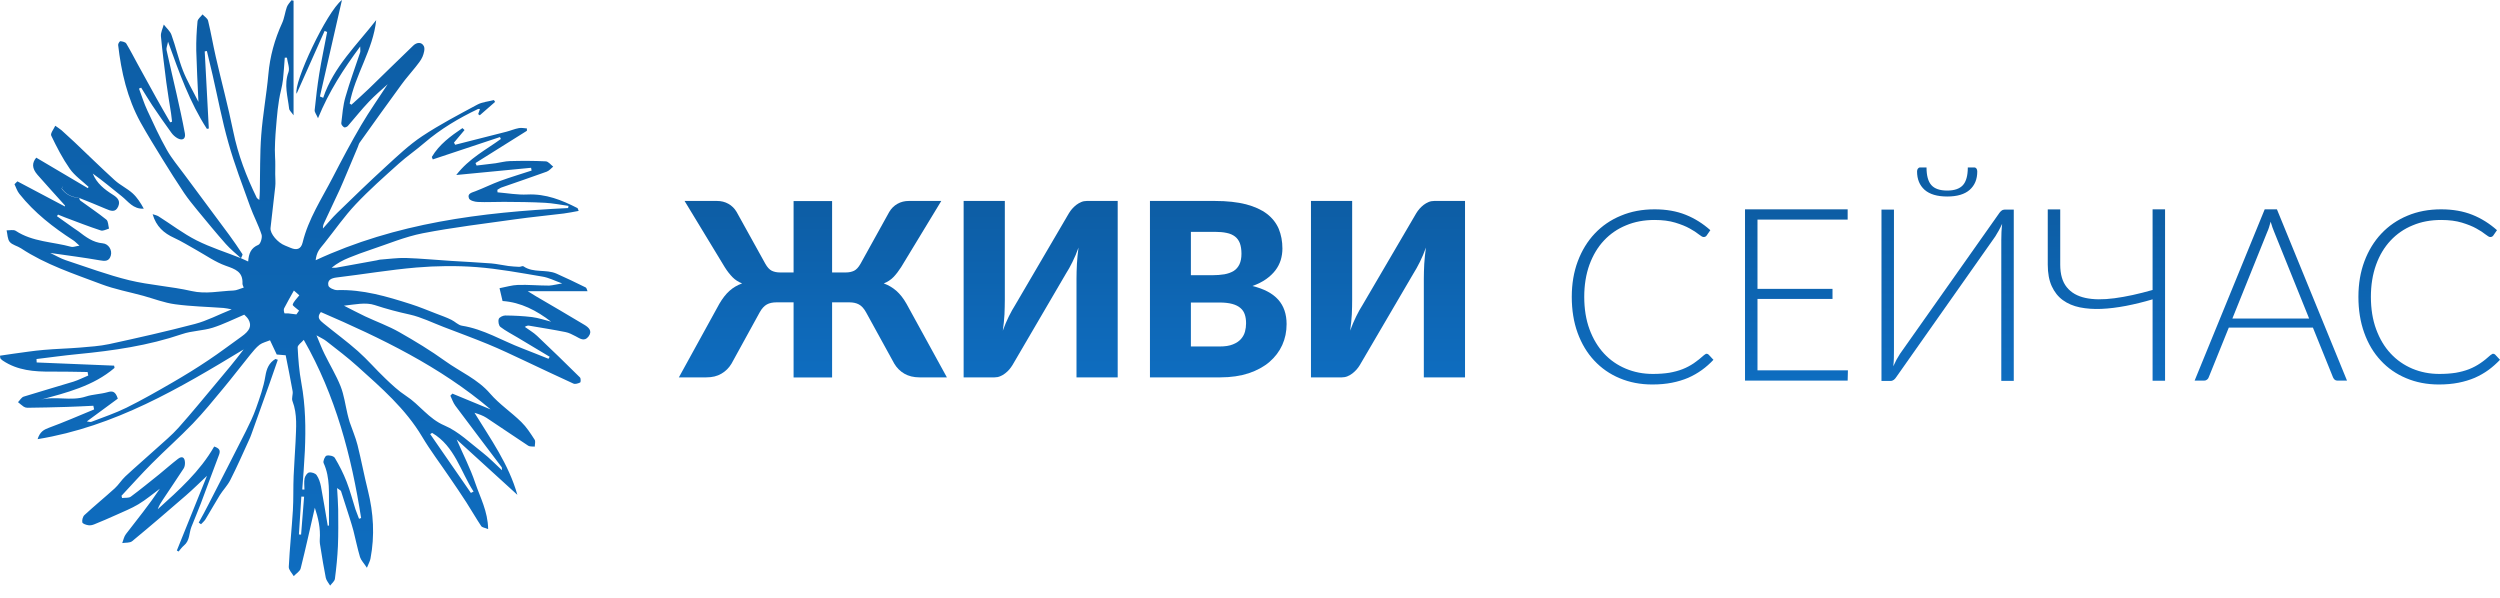 <svg width="205" height="49" viewBox="0 0 205 49" fill="none" xmlns="http://www.w3.org/2000/svg">
<path d="M77.645 30.944H75.4C74.92 30.944 74.501 30.841 74.158 30.642C73.814 30.443 73.54 30.168 73.334 29.825L71.013 25.602C70.841 25.294 70.649 25.081 70.43 24.964C70.217 24.847 69.949 24.792 69.64 24.792H68.232V30.951H65.074V24.792H63.673C63.364 24.792 63.097 24.847 62.884 24.964C62.671 25.081 62.472 25.294 62.3 25.602L59.98 29.825C59.774 30.168 59.499 30.443 59.156 30.642C58.812 30.848 58.401 30.944 57.913 30.944H55.668L58.984 24.916C59.245 24.47 59.52 24.113 59.822 23.845C60.124 23.577 60.467 23.378 60.852 23.241C60.543 23.117 60.275 22.945 60.062 22.726C59.849 22.506 59.636 22.238 59.43 21.909L56.135 16.478H58.799C59.135 16.478 59.444 16.553 59.726 16.711C60.007 16.869 60.234 17.089 60.405 17.384L62.76 21.634C62.918 21.916 63.097 22.108 63.289 22.204C63.481 22.293 63.701 22.341 63.955 22.341H65.074V16.485H68.232V22.341H69.365C69.619 22.341 69.839 22.293 70.031 22.204C70.224 22.108 70.395 21.922 70.56 21.634L72.915 17.384C73.087 17.089 73.313 16.869 73.595 16.711C73.876 16.553 74.185 16.478 74.522 16.478H77.185L73.89 21.909C73.684 22.231 73.471 22.506 73.258 22.726C73.045 22.945 72.778 23.117 72.469 23.241C72.853 23.378 73.196 23.584 73.499 23.845C73.801 24.113 74.082 24.463 74.336 24.916L77.645 30.944Z" fill="url(#paint0_linear)"/>
<path d="M91.651 16.478V30.944H88.273V22.842C88.273 22.465 88.286 22.067 88.307 21.648C88.328 21.229 88.376 20.783 88.438 20.302C88.286 20.728 88.122 21.119 87.943 21.476C87.765 21.833 87.593 22.156 87.415 22.424L83.02 29.942C82.945 30.058 82.862 30.182 82.76 30.299C82.656 30.415 82.547 30.525 82.416 30.621C82.293 30.718 82.155 30.793 82.011 30.855C81.867 30.917 81.716 30.944 81.551 30.944H79.018V16.478H82.396V24.573C82.396 24.95 82.382 25.348 82.368 25.767C82.347 26.186 82.299 26.639 82.231 27.113C82.382 26.694 82.547 26.31 82.725 25.946C82.904 25.589 83.082 25.266 83.254 24.998L87.655 17.48C87.73 17.357 87.813 17.24 87.916 17.123C88.019 17.006 88.135 16.897 88.259 16.8C88.383 16.704 88.52 16.629 88.664 16.567C88.808 16.505 88.959 16.478 89.117 16.478H91.651Z" fill="url(#paint1_linear)"/>
<path d="M99.617 16.478C100.619 16.478 101.464 16.574 102.171 16.752C102.871 16.938 103.448 17.199 103.887 17.535C104.327 17.872 104.65 18.284 104.856 18.764C105.055 19.245 105.158 19.787 105.158 20.384C105.158 20.707 105.11 21.023 105.02 21.325C104.924 21.627 104.78 21.909 104.581 22.169C104.382 22.43 104.128 22.671 103.819 22.89C103.51 23.11 103.132 23.296 102.7 23.453C103.654 23.687 104.354 24.058 104.814 24.573C105.274 25.087 105.501 25.76 105.501 26.577C105.501 27.195 105.384 27.765 105.144 28.294C104.904 28.823 104.553 29.282 104.093 29.681C103.633 30.072 103.064 30.381 102.391 30.608C101.718 30.827 100.942 30.944 100.077 30.944H94.296V16.478H99.617ZM97.653 18.991V22.568H99.397C99.768 22.568 100.104 22.54 100.4 22.492C100.695 22.437 100.949 22.348 101.162 22.218C101.368 22.087 101.526 21.902 101.635 21.675C101.745 21.442 101.8 21.153 101.8 20.803C101.8 20.46 101.752 20.172 101.67 19.945C101.581 19.718 101.45 19.533 101.272 19.396C101.093 19.258 100.866 19.155 100.592 19.101C100.317 19.039 99.988 19.011 99.617 19.011H97.653V18.991ZM100.015 28.411C100.461 28.411 100.818 28.356 101.1 28.239C101.381 28.129 101.601 27.978 101.759 27.799C101.917 27.621 102.027 27.422 102.089 27.195C102.15 26.969 102.178 26.742 102.178 26.509C102.178 26.241 102.144 26.001 102.075 25.795C102.006 25.582 101.889 25.403 101.718 25.259C101.553 25.115 101.326 24.998 101.045 24.923C100.77 24.847 100.413 24.806 99.995 24.806H97.653V28.411H100.015Z" fill="url(#paint2_linear)"/>
<path d="M120.132 16.478V30.944H116.754V22.842C116.754 22.465 116.768 22.067 116.788 21.648C116.816 21.229 116.857 20.783 116.926 20.302C116.775 20.728 116.61 21.119 116.431 21.476C116.253 21.833 116.074 22.156 115.903 22.424L111.502 29.942C111.433 30.058 111.344 30.182 111.241 30.299C111.138 30.415 111.021 30.525 110.898 30.621C110.774 30.718 110.637 30.793 110.493 30.855C110.348 30.917 110.19 30.944 110.032 30.944H107.499V16.478H110.877V24.573C110.877 24.95 110.87 25.348 110.85 25.767C110.829 26.186 110.781 26.639 110.712 27.113C110.863 26.694 111.028 26.31 111.207 25.946C111.385 25.589 111.557 25.266 111.735 24.998L116.136 17.48C116.212 17.357 116.294 17.24 116.397 17.123C116.5 17.006 116.617 16.897 116.74 16.8C116.864 16.704 117.001 16.629 117.145 16.567C117.29 16.505 117.441 16.478 117.606 16.478H120.132Z" fill="url(#paint3_linear)"/>
<path d="M139.932 29.008C140.001 29.008 140.055 29.029 140.104 29.077L140.502 29.503C140.213 29.812 139.898 30.093 139.554 30.34C139.211 30.587 138.84 30.8 138.435 30.979C138.03 31.151 137.584 31.288 137.096 31.384C136.609 31.48 136.073 31.528 135.49 31.528C134.515 31.528 133.622 31.356 132.812 31.013C132.002 30.677 131.308 30.189 130.725 29.564C130.141 28.94 129.688 28.184 129.365 27.299C129.043 26.413 128.885 25.424 128.885 24.34C128.885 23.275 129.05 22.3 129.379 21.422C129.709 20.543 130.176 19.781 130.766 19.156C131.363 18.524 132.077 18.03 132.915 17.687C133.746 17.336 134.666 17.165 135.675 17.165C136.636 17.165 137.488 17.316 138.222 17.611C138.964 17.906 139.637 18.332 140.248 18.874L139.939 19.321C139.884 19.396 139.801 19.437 139.692 19.437C139.609 19.437 139.486 19.362 139.3 19.218C139.122 19.073 138.875 18.909 138.559 18.737C138.243 18.559 137.845 18.401 137.371 18.256C136.897 18.112 136.327 18.037 135.668 18.037C134.824 18.037 134.041 18.181 133.341 18.476C132.634 18.765 132.029 19.183 131.521 19.726C131.013 20.268 130.622 20.927 130.333 21.71C130.052 22.493 129.908 23.372 129.908 24.34C129.908 25.335 130.052 26.221 130.34 27.003C130.629 27.786 131.027 28.445 131.528 28.988C132.029 29.53 132.627 29.942 133.313 30.23C134 30.519 134.741 30.663 135.531 30.663C136.032 30.663 136.485 30.629 136.877 30.567C137.275 30.498 137.632 30.402 137.968 30.272C138.305 30.141 138.607 29.976 138.895 29.784C139.177 29.592 139.458 29.365 139.74 29.111C139.774 29.084 139.808 29.063 139.836 29.049C139.863 29.015 139.898 29.008 139.932 29.008Z" fill="url(#paint4_linear)"/>
<path d="M151.529 30.368L151.508 31.212H143.091V17.165H151.508V18.009H144.114V23.687H150.266V24.511H144.114V30.368H151.529Z" fill="url(#paint5_linear)"/>
<path d="M165.129 17.185V31.232H164.106V19.698C164.106 19.485 164.113 19.272 164.12 19.046C164.134 18.826 164.147 18.592 164.175 18.352C164.079 18.558 163.99 18.744 163.893 18.915C163.797 19.08 163.708 19.238 163.612 19.389L155.496 30.917C155.442 31.006 155.38 31.075 155.297 31.143C155.215 31.205 155.119 31.239 155.023 31.239H154.281V17.185H155.304V28.72C155.304 28.932 155.297 29.145 155.297 29.365C155.291 29.585 155.277 29.811 155.249 30.038C155.339 29.839 155.428 29.653 155.517 29.488C155.606 29.324 155.702 29.166 155.799 29.015L163.921 17.501C163.976 17.412 164.038 17.343 164.12 17.281C164.195 17.219 164.292 17.185 164.388 17.185H165.129ZM159.671 15.626C160.268 15.626 160.694 15.475 160.962 15.18C161.229 14.878 161.36 14.397 161.36 13.731H161.895C161.971 13.731 162.026 13.766 162.074 13.828C162.115 13.889 162.136 13.972 162.136 14.061C162.136 14.7 161.93 15.194 161.518 15.565C161.106 15.928 160.495 16.114 159.671 16.114C158.847 16.114 158.229 15.928 157.817 15.565C157.405 15.194 157.199 14.693 157.199 14.061C157.199 13.965 157.22 13.889 157.268 13.828C157.316 13.766 157.371 13.731 157.446 13.731H157.975C157.975 14.397 158.106 14.885 158.373 15.18C158.634 15.475 159.067 15.626 159.671 15.626Z" fill="url(#paint6_linear)"/>
<path d="M177.535 17.172V31.219H176.512V24.546C175.771 24.765 175.043 24.944 174.336 25.081C173.622 25.218 172.949 25.301 172.317 25.328C171.685 25.356 171.095 25.314 170.552 25.205C170.01 25.095 169.55 24.896 169.159 24.614C168.767 24.333 168.465 23.948 168.246 23.474C168.026 22.994 167.916 22.403 167.916 21.696V17.172H168.939V21.696C168.939 22.493 169.118 23.111 169.475 23.55C169.832 23.996 170.34 24.285 170.999 24.429C171.658 24.573 172.454 24.58 173.388 24.456C174.322 24.333 175.365 24.106 176.512 23.777V17.165H177.535V17.172Z" fill="url(#paint7_linear)"/>
<path d="M192.455 31.212H191.672C191.583 31.212 191.507 31.185 191.445 31.137C191.391 31.089 191.343 31.02 191.308 30.945L189.66 26.866H182.76L181.112 30.945C181.085 31.02 181.044 31.082 180.975 31.13C180.906 31.185 180.831 31.212 180.735 31.212H179.959L185.706 17.165H186.708L192.455 31.212ZM189.345 26.111L186.482 19.012C186.379 18.778 186.289 18.504 186.193 18.181C186.152 18.339 186.111 18.49 186.063 18.634C186.015 18.778 185.967 18.909 185.912 19.025L183.055 26.118H189.345V26.111Z" fill="url(#paint8_linear)"/>
<path d="M204.43 29.008C204.492 29.008 204.553 29.029 204.602 29.077L205 29.503C204.705 29.812 204.389 30.093 204.052 30.34C203.709 30.587 203.338 30.8 202.933 30.979C202.528 31.151 202.082 31.288 201.594 31.384C201.107 31.48 200.571 31.528 199.988 31.528C199.013 31.528 198.12 31.356 197.31 31.013C196.5 30.677 195.8 30.189 195.223 29.564C194.639 28.94 194.186 28.184 193.87 27.299C193.548 26.413 193.39 25.424 193.39 24.34C193.39 23.275 193.554 22.3 193.884 21.422C194.214 20.543 194.68 19.781 195.271 19.156C195.868 18.524 196.582 18.03 197.413 17.687C198.244 17.336 199.171 17.165 200.173 17.165C201.134 17.165 201.986 17.316 202.727 17.611C203.469 17.906 204.142 18.332 204.753 18.874L204.444 19.321C204.389 19.396 204.306 19.437 204.196 19.437C204.114 19.437 203.99 19.362 203.805 19.218C203.627 19.073 203.379 18.909 203.064 18.737C202.748 18.559 202.35 18.401 201.876 18.256C201.402 18.112 200.832 18.037 200.173 18.037C199.322 18.037 198.546 18.181 197.846 18.476C197.138 18.765 196.534 19.183 196.026 19.726C195.518 20.268 195.12 20.927 194.838 21.71C194.557 22.493 194.413 23.372 194.413 24.34C194.413 25.335 194.557 26.221 194.845 27.003C195.134 27.786 195.525 28.445 196.033 28.988C196.534 29.53 197.132 29.942 197.811 30.23C198.498 30.519 199.239 30.663 200.029 30.663C200.53 30.663 200.976 30.629 201.375 30.567C201.773 30.498 202.13 30.402 202.466 30.272C202.796 30.141 203.105 29.976 203.386 29.784C203.675 29.592 203.949 29.365 204.231 29.111C204.265 29.084 204.299 29.063 204.334 29.049C204.368 29.015 204.396 29.008 204.43 29.008Z" fill="url(#paint9_linear)"/>
<path d="M16.293 42.856C16.354 42.898 16.416 42.946 16.485 42.987C16.608 42.849 16.759 42.733 16.849 42.582C17.247 41.929 17.618 41.257 18.023 40.604C18.291 40.179 18.654 39.815 18.881 39.369C19.423 38.304 19.904 37.213 20.398 36.128C20.481 35.956 20.556 35.778 20.618 35.599C21.112 34.226 21.607 32.846 22.094 31.473C22.328 30.821 22.547 30.162 22.781 29.502C22.712 29.482 22.65 29.461 22.588 29.434C22.053 29.756 21.861 30.223 21.758 30.855C21.614 31.747 21.298 32.62 20.996 33.478C20.769 34.123 20.467 34.748 20.158 35.366C19.149 37.364 18.126 39.355 17.103 41.346C16.849 41.861 16.567 42.355 16.293 42.856ZM19.76 21.174C19.341 20.79 18.895 20.433 18.517 20.007C17.714 19.101 16.945 18.16 16.169 17.22C15.798 16.766 15.428 16.313 15.098 15.826C14.487 14.912 13.896 13.979 13.32 13.045C12.709 12.05 12.091 11.054 11.521 10.031C10.436 8.054 9.942 5.905 9.688 3.687C9.674 3.584 9.818 3.371 9.873 3.378C10.045 3.399 10.278 3.447 10.354 3.57C10.683 4.113 10.972 4.682 11.28 5.245C11.796 6.179 12.303 7.113 12.819 8.04C13.189 8.706 13.574 9.365 13.958 10.031C14.006 10.01 14.061 9.997 14.109 9.976C14.082 9.749 14.061 9.523 14.027 9.296C13.896 8.445 13.745 7.594 13.636 6.742C13.478 5.479 13.313 4.222 13.196 2.973C13.169 2.657 13.347 2.334 13.43 2.012C13.642 2.293 13.951 2.547 14.061 2.863C14.411 3.824 14.631 4.834 15.002 5.788C15.331 6.626 15.798 7.408 16.272 8.356C16.203 6.845 16.128 5.5 16.093 4.147C16.08 3.351 16.121 2.547 16.197 1.751C16.217 1.552 16.464 1.373 16.608 1.181C16.766 1.353 17.014 1.504 17.062 1.696C17.302 2.678 17.467 3.673 17.693 4.655C18.16 6.701 18.709 8.726 19.128 10.786C19.52 12.702 20.206 14.487 21.058 16.224C21.071 16.258 21.119 16.279 21.263 16.396C21.284 16.114 21.305 15.908 21.305 15.702C21.339 14.164 21.305 12.619 21.421 11.088C21.545 9.42 21.854 7.772 22.005 6.104C22.135 4.621 22.52 3.227 23.138 1.881C23.323 1.476 23.371 0.996 23.522 0.577C23.598 0.371 23.77 0.199 23.9 0.021C23.955 0.027 24.017 0.041 24.072 0.055V9.454C23.886 9.186 23.721 9.056 23.708 8.905C23.598 7.916 23.275 6.941 23.653 5.918C23.776 5.582 23.577 5.129 23.529 4.731C23.467 4.731 23.406 4.731 23.351 4.731C23.303 5.328 23.268 5.918 23.206 6.516C23.172 6.804 23.117 7.092 23.049 7.374C22.788 8.431 22.712 9.523 22.623 10.601C22.588 10.992 22.506 12.187 22.554 12.853C22.588 13.32 22.568 13.8 22.568 14.274C22.568 14.624 22.609 14.974 22.568 15.325C22.451 16.451 22.3 17.57 22.183 18.696C22.135 19.163 22.774 19.904 23.378 20.137C23.536 20.199 23.687 20.261 23.845 20.33C24.319 20.529 24.676 20.446 24.813 19.897C25.28 17.954 26.385 16.293 27.285 14.549C28.033 13.1 28.795 11.658 29.619 10.258C30.306 9.09 31.088 7.985 31.789 6.907C31.294 7.36 30.731 7.827 30.237 8.356C29.633 8.987 29.097 9.674 28.521 10.333C28.452 10.409 28.273 10.477 28.212 10.436C28.102 10.367 27.971 10.21 27.985 10.1C28.074 9.379 28.122 8.644 28.328 7.951C28.678 6.722 29.125 5.52 29.53 4.305C29.564 4.216 29.537 4.099 29.537 3.811C28.157 5.678 26.989 7.47 26.076 9.695C25.946 9.386 25.788 9.2 25.802 9.035C25.905 8.04 26.021 7.037 26.179 6.049C26.365 4.902 26.612 3.762 26.825 2.623C26.756 2.595 26.687 2.568 26.619 2.533C25.85 4.25 25.081 5.973 24.319 7.69C24.051 6.797 26.79 0.954 28.04 0C27.415 2.746 26.825 5.328 26.234 7.909C26.323 7.944 26.413 7.985 26.502 8.019C27.353 5.479 29.262 3.687 30.848 1.648C30.594 4.092 29.111 6.124 28.672 8.486C28.72 8.52 28.768 8.555 28.816 8.589C29.296 8.15 29.784 7.724 30.251 7.271C31.466 6.097 32.667 4.902 33.89 3.735C34.164 3.467 34.569 3.419 34.755 3.783C34.865 4.003 34.755 4.387 34.645 4.655C34.514 4.964 34.274 5.239 34.068 5.506C33.697 5.98 33.285 6.426 32.935 6.914C31.775 8.5 30.628 10.1 29.489 11.699C29.42 11.796 29.393 11.926 29.345 12.043C29.035 12.784 28.727 13.519 28.411 14.26C28.232 14.679 28.061 15.098 27.875 15.51C27.456 16.423 27.024 17.322 26.598 18.236C26.529 18.38 26.468 18.531 26.481 18.737C26.873 18.304 27.244 17.851 27.662 17.446C28.974 16.169 30.285 14.899 31.638 13.663C32.592 12.791 33.546 11.878 34.624 11.164C36.066 10.21 37.604 9.406 39.135 8.582C39.54 8.363 40.041 8.328 40.501 8.205C40.536 8.26 40.563 8.308 40.598 8.356C40.179 8.72 39.76 9.09 39.341 9.454C39.293 9.42 39.252 9.392 39.211 9.358C39.259 9.221 39.307 9.083 39.355 8.939C39.314 8.939 39.245 8.919 39.197 8.939C37.625 9.688 36.135 10.573 34.803 11.713C34.123 12.303 33.375 12.812 32.709 13.409C31.5 14.494 30.278 15.572 29.166 16.753C28.239 17.734 27.456 18.867 26.612 19.925C26.447 20.137 26.255 20.337 26.118 20.57C25.994 20.783 25.919 21.037 25.884 21.339C32.475 18.277 39.472 17.405 46.584 17.061C46.598 17 46.605 16.938 46.619 16.883C45.974 16.794 45.335 16.663 44.69 16.629C43.571 16.567 42.438 16.56 41.319 16.553C40.604 16.547 39.89 16.595 39.183 16.56C38.929 16.553 38.538 16.444 38.462 16.279C38.291 15.867 38.682 15.798 38.984 15.681C39.664 15.421 40.323 15.091 41.01 14.837C41.861 14.528 42.733 14.267 43.591 13.986C43.577 13.91 43.564 13.835 43.55 13.759C41.559 13.951 39.568 14.144 37.412 14.35C38.476 12.976 39.856 12.283 41.071 11.397C41.044 11.342 41.016 11.294 40.996 11.239C39.156 11.85 37.323 12.461 35.489 13.072C35.462 13.011 35.434 12.942 35.407 12.873C36.018 11.837 36.959 11.157 37.92 10.505C37.975 10.56 38.037 10.608 38.092 10.663C37.803 11.006 37.515 11.349 37.226 11.693C37.261 11.747 37.295 11.809 37.323 11.871C37.666 11.782 38.002 11.699 38.346 11.61C39.41 11.342 40.474 11.075 41.531 10.8C41.875 10.711 42.204 10.566 42.547 10.505C42.76 10.463 42.987 10.518 43.207 10.532C43.207 10.594 43.207 10.663 43.207 10.724C41.806 11.603 40.398 12.489 38.991 13.368C39.018 13.436 39.046 13.512 39.08 13.574C39.595 13.512 40.117 13.457 40.632 13.388C41.023 13.333 41.415 13.217 41.806 13.21C42.788 13.182 43.77 13.182 44.751 13.23C44.964 13.237 45.163 13.512 45.362 13.663C45.191 13.807 45.033 13.999 44.834 14.075C43.605 14.521 42.362 14.94 41.126 15.373C41.003 15.414 40.9 15.503 40.783 15.565C40.79 15.633 40.79 15.702 40.797 15.771C41.614 15.839 42.438 15.991 43.248 15.949C44.751 15.881 46.063 16.402 47.347 17.061C47.388 17.082 47.395 17.171 47.45 17.295C47.024 17.37 46.626 17.46 46.221 17.508C44.896 17.673 43.571 17.796 42.252 17.982C39.719 18.339 37.172 18.641 34.659 19.128C33.196 19.416 31.789 20.014 30.361 20.488C29.77 20.687 29.187 20.899 28.617 21.133C28.122 21.332 27.649 21.586 27.195 21.95C27.319 21.95 27.45 21.971 27.573 21.95C28.685 21.751 29.791 21.552 30.903 21.346C30.985 21.332 31.068 21.298 31.15 21.291C31.864 21.243 32.578 21.133 33.292 21.154C34.528 21.195 35.764 21.318 37 21.394C38.098 21.462 39.197 21.517 40.289 21.6C40.762 21.641 41.222 21.751 41.696 21.813C41.984 21.847 42.28 21.868 42.568 21.881C42.685 21.888 42.849 21.785 42.925 21.84C43.749 22.403 44.758 22.06 45.617 22.431C46.427 22.788 47.23 23.179 48.026 23.57C48.109 23.611 48.123 23.769 48.177 23.879H43.275C43.605 24.085 43.776 24.195 43.955 24.298C45.28 25.074 46.605 25.843 47.916 26.633C48.267 26.845 48.61 27.134 48.253 27.601C47.91 28.04 47.559 27.759 47.203 27.573C46.935 27.436 46.66 27.285 46.372 27.23C45.383 27.031 44.394 26.88 43.406 26.708C43.31 26.687 43.207 26.694 43.035 26.804C43.371 27.051 43.742 27.257 44.037 27.539C45.225 28.665 46.399 29.798 47.559 30.951C47.635 31.027 47.628 31.342 47.573 31.363C47.408 31.445 47.161 31.521 47.017 31.452C45.664 30.841 44.319 30.189 42.966 29.557C41.984 29.097 41.01 28.63 40.007 28.218C38.806 27.724 37.59 27.278 36.375 26.811C35.455 26.461 34.556 26.008 33.608 25.795C32.633 25.582 31.693 25.335 30.738 25.019C29.99 24.765 29.084 24.971 28.205 25.067C28.782 25.355 29.351 25.664 29.935 25.939C30.869 26.378 31.851 26.729 32.743 27.237C34.034 27.971 35.304 28.74 36.505 29.605C37.734 30.491 39.169 31.081 40.199 32.283C40.948 33.148 41.929 33.8 42.747 34.604C43.179 35.023 43.509 35.544 43.838 36.052C43.928 36.183 43.852 36.43 43.852 36.622C43.673 36.602 43.461 36.636 43.323 36.554C42.17 35.798 41.037 35.016 39.89 34.26C39.602 34.075 39.266 33.958 38.909 33.849C40.227 35.998 41.71 38.05 42.424 40.577C40.769 39.073 39.114 37.563 37.446 36.039C37.975 37.261 38.565 38.394 38.97 39.602C39.375 40.79 40.007 41.936 40.028 43.385C39.76 43.275 39.533 43.255 39.458 43.138C39.032 42.499 38.654 41.833 38.243 41.195C37.803 40.508 37.336 39.829 36.876 39.156C36.121 38.037 35.297 36.959 34.611 35.805C33.244 33.512 31.267 31.802 29.324 30.052C28.514 29.317 27.635 28.658 26.77 27.978C26.564 27.813 26.31 27.704 25.953 27.498C26.207 28.095 26.385 28.576 26.612 29.029C27.044 29.914 27.566 30.766 27.93 31.679C28.212 32.4 28.315 33.189 28.493 33.945C28.548 34.164 28.603 34.391 28.672 34.611C28.884 35.235 29.152 35.846 29.317 36.492C29.626 37.728 29.859 38.984 30.168 40.22C30.628 42.067 30.738 43.921 30.381 45.795C30.347 46.001 30.237 46.186 30.086 46.557C29.825 46.159 29.605 45.939 29.523 45.685C29.31 44.971 29.166 44.243 28.981 43.516C28.891 43.165 28.775 42.822 28.672 42.479C28.438 41.744 28.205 41.003 27.965 40.275C27.944 40.213 27.848 40.179 27.642 40.021C27.676 40.687 27.724 41.229 27.731 41.765C27.738 42.767 27.752 43.776 27.71 44.779C27.669 45.678 27.58 46.571 27.463 47.463C27.436 47.663 27.209 47.834 27.072 48.02C26.948 47.807 26.763 47.608 26.715 47.381C26.55 46.571 26.42 45.747 26.289 44.93C26.248 44.703 26.207 44.477 26.221 44.257C26.296 43.316 26.083 42.438 25.816 41.634C25.438 43.268 25.074 44.944 24.655 46.612C24.593 46.852 24.284 47.031 24.085 47.244C23.941 46.99 23.666 46.729 23.68 46.482C23.756 44.937 23.921 43.392 24.017 41.847C24.072 40.913 24.037 39.973 24.078 39.032C24.113 38.092 24.195 37.158 24.236 36.217C24.277 35.105 24.401 33.979 23.982 32.887C23.893 32.661 24.037 32.345 23.996 32.084C23.831 31.116 23.625 30.155 23.426 29.132C23.2 29.111 22.939 29.09 22.692 29.07C22.492 28.651 22.3 28.232 22.142 27.903C21.847 28.026 21.524 28.095 21.291 28.267C20.996 28.493 20.762 28.795 20.522 29.084C19.78 29.997 19.066 30.937 18.311 31.844C17.501 32.825 16.691 33.814 15.812 34.734C14.727 35.86 13.553 36.897 12.448 38.009C11.596 38.861 10.793 39.767 9.962 40.653C9.983 40.714 9.997 40.776 10.01 40.838C10.251 40.803 10.553 40.852 10.724 40.728C11.514 40.144 12.269 39.52 13.038 38.909C13.56 38.483 14.061 38.037 14.597 37.625C14.947 37.357 15.153 37.522 15.167 37.927C15.173 38.085 15.146 38.277 15.064 38.407C14.508 39.259 13.931 40.11 13.368 40.955C13.203 41.202 13.038 41.456 12.935 41.758C14.665 40.199 16.396 38.654 17.563 36.615C17.968 36.753 18.105 36.917 17.961 37.295C17.453 38.62 16.972 39.952 16.471 41.277C16.224 41.929 15.949 42.561 15.695 43.207C15.496 43.715 15.572 44.326 15.091 44.724C14.919 44.868 14.789 45.053 14.645 45.225C14.597 45.198 14.556 45.17 14.501 45.143C15.318 43.11 16.142 41.071 16.972 39.018C16.375 39.581 15.826 40.124 15.249 40.625C13.793 41.888 12.331 43.145 10.841 44.374C10.656 44.532 10.299 44.484 10.024 44.532C10.12 44.285 10.168 43.996 10.326 43.797C11.274 42.568 12.249 41.36 13.107 40.076C12.53 40.501 11.974 40.975 11.356 41.346C10.773 41.696 10.127 41.95 9.509 42.232C8.919 42.499 8.328 42.753 7.731 42.994C7.58 43.056 7.394 43.097 7.243 43.069C7.058 43.042 6.77 42.946 6.749 42.829C6.715 42.644 6.79 42.355 6.928 42.232C7.738 41.483 8.596 40.783 9.413 40.041C9.729 39.753 9.962 39.362 10.278 39.066C11.109 38.291 11.981 37.549 12.825 36.78C13.443 36.217 14.089 35.688 14.645 35.064C15.723 33.855 16.739 32.606 17.776 31.37C18.531 30.477 19.272 29.585 19.98 28.651C14.707 31.844 9.427 34.974 3.083 36.011C3.275 35.407 3.584 35.235 4.01 35.077C5.259 34.617 6.488 34.082 7.717 33.574C7.697 33.471 7.676 33.368 7.655 33.272C6.921 33.306 6.193 33.347 5.458 33.368C4.387 33.402 3.316 33.423 2.245 33.437C2.142 33.437 2.025 33.402 1.943 33.347C1.778 33.237 1.634 33.1 1.476 32.977C1.634 32.819 1.758 32.585 1.943 32.523C3.296 32.098 4.669 31.713 6.028 31.294C6.44 31.164 6.831 30.958 7.237 30.793C7.216 30.697 7.195 30.601 7.182 30.505C6.186 30.491 5.197 30.464 4.209 30.471C2.801 30.484 1.435 30.381 0.22 29.564C0.151 29.516 0.089 29.454 0.034 29.392C0.014 29.365 0.021 29.31 0 29.166C0.357 29.111 0.714 29.056 1.071 29.008C1.909 28.898 2.753 28.761 3.591 28.692C4.58 28.603 5.582 28.582 6.571 28.5C7.367 28.431 8.17 28.383 8.946 28.218C11.301 27.704 13.656 27.175 15.984 26.564C16.979 26.303 17.92 25.802 18.998 25.369C18.709 25.314 18.524 25.266 18.332 25.253C17.007 25.156 15.675 25.129 14.363 24.95C13.478 24.834 12.619 24.497 11.754 24.257C10.601 23.941 9.413 23.721 8.308 23.303C6.056 22.451 3.749 21.703 1.716 20.357C1.421 20.165 1.009 20.089 0.796 19.835C0.611 19.609 0.618 19.21 0.542 18.888C0.796 18.895 1.112 18.812 1.291 18.929C2.678 19.842 4.325 19.822 5.843 20.24C6.001 20.282 6.193 20.192 6.516 20.144C6.275 19.938 6.159 19.801 6.008 19.705C4.36 18.641 2.822 17.446 1.593 15.901C1.407 15.675 1.318 15.373 1.188 15.105C1.27 15.029 1.346 14.947 1.428 14.871C2.726 15.558 4.023 16.244 5.321 16.931C5.321 16.904 5.321 16.876 5.328 16.849C4.58 16.011 3.817 15.187 3.076 14.336C2.609 13.8 2.616 13.354 2.973 12.928C4.394 13.766 5.795 14.597 7.202 15.428C7.223 15.393 7.243 15.359 7.264 15.325C6.742 14.837 6.124 14.411 5.719 13.835C5.129 12.99 4.648 12.056 4.202 11.123C4.113 10.944 4.408 10.587 4.531 10.312C4.703 10.436 4.882 10.546 5.04 10.676C5.397 10.992 5.747 11.315 6.097 11.644C7.202 12.688 8.287 13.759 9.413 14.782C9.859 15.187 10.429 15.448 10.876 15.853C11.253 16.197 11.535 16.643 11.789 17.11C10.917 17.165 10.512 16.512 9.976 16.087C9.193 15.462 8.424 14.816 7.607 14.233C7.93 15.043 8.582 15.544 9.269 15.977C9.688 16.238 9.88 16.512 9.688 16.945C9.461 17.453 9.07 17.295 8.672 17.123C7.951 16.808 7.209 16.519 6.474 16.224C6.035 15.915 5.596 15.606 5.156 15.297C5.122 15.352 5.081 15.407 5.046 15.469C5.403 15.942 5.87 16.21 6.488 16.21C6.516 16.293 6.529 16.409 6.591 16.451C7.298 16.972 8.033 17.453 8.72 18.009C8.884 18.14 8.871 18.497 8.939 18.744C8.72 18.805 8.466 18.956 8.28 18.902C7.285 18.579 6.31 18.194 5.321 17.824C5.136 17.755 4.943 17.673 4.758 17.597C4.731 17.638 4.703 17.686 4.669 17.727C5.122 18.05 5.568 18.366 6.021 18.689C6.159 18.785 6.303 18.874 6.433 18.97C7.031 19.43 7.621 19.883 8.424 19.952C8.905 19.993 9.221 20.515 9.083 20.968C8.939 21.435 8.617 21.428 8.177 21.346C6.886 21.119 5.582 20.954 4.119 20.742C4.621 20.982 4.985 21.202 5.376 21.332C7.113 21.902 8.829 22.547 10.601 22.98C12.276 23.385 14.027 23.481 15.709 23.866C16.883 24.133 17.995 23.866 19.135 23.824C19.41 23.817 19.691 23.666 19.986 23.584C19.938 23.44 19.877 23.351 19.883 23.255C19.931 22.28 19.286 22.067 18.51 21.792C17.659 21.49 16.897 20.948 16.1 20.501C15.496 20.165 14.906 19.794 14.281 19.506C13.436 19.121 12.805 18.572 12.516 17.563C12.688 17.625 12.853 17.652 12.99 17.734C14.034 18.393 15.022 19.156 16.121 19.712C17.281 20.295 18.538 20.687 19.746 21.167C19.938 21.25 20.124 21.339 20.35 21.442C20.398 20.783 20.577 20.33 21.188 20.076C21.366 20 21.524 19.478 21.449 19.238C21.195 18.448 20.79 17.707 20.508 16.924C19.89 15.201 19.224 13.478 18.73 11.713C18.208 9.88 17.858 7.999 17.432 6.145C17.281 5.486 17.123 4.834 16.965 4.181C16.904 4.188 16.849 4.202 16.787 4.216C16.897 6.323 17.014 8.424 17.123 10.539C17.068 10.553 17.02 10.56 16.965 10.566C15.565 8.404 14.707 5.987 13.78 3.419C13.718 3.742 13.622 3.934 13.656 4.099C13.917 5.307 14.212 6.509 14.48 7.71C14.72 8.781 14.961 9.852 15.16 10.937C15.242 11.397 14.954 11.562 14.542 11.329C14.35 11.219 14.171 11.054 14.041 10.869C13.512 10.141 12.997 9.399 12.489 8.644C12.173 8.17 11.885 7.676 11.576 7.189C11.514 7.216 11.459 7.237 11.397 7.264C11.624 7.868 11.809 8.479 12.084 9.063C12.585 10.148 13.086 11.239 13.677 12.283C14.075 12.997 14.617 13.629 15.105 14.295C16.334 15.956 17.576 17.611 18.799 19.272C19.169 19.78 19.526 20.295 19.87 20.824C19.931 20.879 19.808 21.051 19.76 21.174ZM46.097 23.241C45.486 23.021 44.992 22.76 44.463 22.678C42.671 22.376 40.879 22.039 39.073 21.902C37.439 21.778 35.778 21.799 34.144 21.936C31.96 22.122 29.791 22.492 27.607 22.753C27.168 22.808 26.825 22.959 26.928 23.419C26.962 23.591 27.395 23.797 27.649 23.79C29.75 23.721 31.727 24.312 33.684 24.937C34.398 25.163 35.091 25.458 35.791 25.726C36.203 25.884 36.615 26.028 37.007 26.221C37.309 26.365 37.57 26.66 37.879 26.708C39.657 26.989 41.174 27.937 42.815 28.562C43.536 28.836 44.257 29.139 44.978 29.42C45.012 29.365 45.04 29.303 45.074 29.255C44.202 28.733 43.323 28.205 42.451 27.683C41.971 27.395 41.469 27.141 41.03 26.804C40.893 26.694 40.831 26.344 40.9 26.152C40.948 26.015 41.243 25.87 41.428 25.87C42.163 25.877 42.904 25.912 43.632 26.001C44.161 26.07 44.676 26.248 45.191 26.378C44.003 25.465 42.712 24.786 41.209 24.683C41.126 24.332 41.051 24.017 40.962 23.632C41.483 23.536 41.978 23.378 42.472 23.364C43.316 23.337 44.175 23.419 45.026 23.419C45.349 23.399 45.685 23.303 46.097 23.241ZM9.66 32.688C8.829 33.306 7.992 33.924 7.12 34.556C7.25 34.569 7.401 34.631 7.511 34.583C8.472 34.212 9.454 33.883 10.374 33.43C11.651 32.798 12.887 32.091 14.123 31.377C15.132 30.793 16.128 30.182 17.096 29.53C18.016 28.919 18.895 28.246 19.794 27.607C20.488 27.12 20.666 26.715 20.371 26.193C20.268 26.015 20.103 25.884 20.028 25.802C19.135 26.179 18.311 26.598 17.439 26.873C16.629 27.127 15.736 27.12 14.933 27.395C12.159 28.342 9.296 28.754 6.399 29.035C5.259 29.145 4.133 29.303 2.994 29.441C3 29.537 3 29.626 3.007 29.722C5.122 29.805 7.237 29.894 9.358 29.983C9.372 30.045 9.379 30.107 9.392 30.168C7.642 31.665 5.458 32.194 3.289 32.791C4.531 32.441 5.808 32.922 7.037 32.517C7.607 32.331 8.239 32.324 8.816 32.16C9.228 32.036 9.468 32.091 9.66 32.688ZM26.31 25.589C25.932 26.049 26.255 26.282 26.523 26.509C27.463 27.278 28.445 27.992 29.351 28.795C30.141 29.495 30.828 30.306 31.596 31.034C32.125 31.541 32.674 32.056 33.285 32.455C34.405 33.176 35.139 34.336 36.451 34.892C37.611 35.386 38.579 36.348 39.602 37.137C40.138 37.556 40.611 38.05 41.161 38.558C41.147 38.414 41.167 38.346 41.133 38.304C39.87 36.622 38.593 34.954 37.336 33.265C37.158 33.025 37.062 32.722 36.931 32.448C36.986 32.393 37.041 32.338 37.096 32.276C38.14 32.709 39.183 33.141 40.234 33.574C36.087 30.052 31.267 27.731 26.31 25.589ZM26.873 43.104C26.907 43.097 26.942 43.097 26.976 43.097C26.976 42.65 26.983 42.211 26.976 41.765C26.948 40.488 27.099 39.197 26.536 37.968C26.468 37.824 26.639 37.405 26.777 37.364C26.976 37.302 27.367 37.391 27.456 37.549C27.827 38.167 28.157 38.819 28.418 39.492C28.706 40.227 28.905 41.003 29.145 41.758C29.235 42.019 29.345 42.28 29.441 42.541C29.495 42.52 29.55 42.499 29.612 42.479C28.816 37.377 27.518 32.441 24.909 27.868C24.71 28.102 24.394 28.301 24.408 28.493C24.456 29.468 24.532 30.443 24.71 31.397C25.053 33.244 25.081 35.105 24.998 36.972C24.95 38.03 24.861 39.08 24.786 40.138C24.847 40.144 24.909 40.144 24.964 40.144C24.964 39.835 24.916 39.52 24.978 39.218C25.019 39.032 25.191 38.771 25.342 38.744C25.534 38.703 25.857 38.806 25.96 38.957C26.145 39.218 26.255 39.561 26.317 39.877C26.523 40.955 26.687 42.032 26.873 43.104ZM38.613 40.419C38.689 40.385 38.758 40.343 38.833 40.309C37.762 38.661 37.302 36.602 35.434 35.496C35.38 35.531 35.331 35.565 35.277 35.599C36.389 37.206 37.501 38.812 38.613 40.419ZM24.525 25.472C24.305 25.273 23.975 25.067 24.003 24.978C24.078 24.724 24.312 24.518 24.545 24.216C24.442 24.127 24.277 23.982 24.099 23.824C23.804 24.36 23.536 24.813 23.296 25.287C23.248 25.397 23.282 25.561 23.323 25.685C23.337 25.719 23.529 25.685 23.639 25.699C23.845 25.719 24.051 25.747 24.305 25.781C24.36 25.692 24.463 25.561 24.525 25.472ZM24.937 40.728C24.861 40.721 24.786 40.721 24.71 40.721C24.641 41.758 24.58 42.795 24.511 43.825C24.566 43.831 24.628 43.831 24.689 43.838C24.772 42.801 24.861 41.758 24.937 40.728ZM6.509 16.197C5.884 16.197 5.417 15.929 5.067 15.455C5.101 15.4 5.136 15.345 5.177 15.283C5.616 15.592 6.056 15.901 6.495 16.21C6.488 16.203 6.509 16.197 6.509 16.197Z" fill="url(#paint10_linear)"/>
<defs>
<linearGradient id="paint0_linear" x1="66.657" y1="16.478" x2="66.657" y2="30.951" gradientUnits="userSpaceOnUse">
<stop stop-color="#0D5DA4"/>
<stop offset="1" stop-color="#0E6DC0"/>
</linearGradient>
<linearGradient id="paint1_linear" x1="85.334" y1="16.478" x2="85.334" y2="30.944" gradientUnits="userSpaceOnUse">
<stop stop-color="#0D5DA4"/>
<stop offset="1" stop-color="#0E6DC0"/>
</linearGradient>
<linearGradient id="paint2_linear" x1="99.898" y1="16.478" x2="99.898" y2="30.944" gradientUnits="userSpaceOnUse">
<stop stop-color="#0D5DA4"/>
<stop offset="1" stop-color="#0E6DC0"/>
</linearGradient>
<linearGradient id="paint3_linear" x1="113.816" y1="16.478" x2="113.816" y2="30.944" gradientUnits="userSpaceOnUse">
<stop stop-color="#0D5DA4"/>
<stop offset="1" stop-color="#0E6DC0"/>
</linearGradient>
<linearGradient id="paint4_linear" x1="134.693" y1="17.165" x2="134.693" y2="31.528" gradientUnits="userSpaceOnUse">
<stop stop-color="#0D5DA4"/>
<stop offset="1" stop-color="#0E6DC0"/>
</linearGradient>
<linearGradient id="paint5_linear" x1="147.31" y1="17.165" x2="147.31" y2="31.212" gradientUnits="userSpaceOnUse">
<stop stop-color="#0D5DA4"/>
<stop offset="1" stop-color="#0E6DC0"/>
</linearGradient>
<linearGradient id="paint6_linear" x1="159.705" y1="13.731" x2="159.705" y2="31.239" gradientUnits="userSpaceOnUse">
<stop stop-color="#0D5DA4"/>
<stop offset="1" stop-color="#0E6DC0"/>
</linearGradient>
<linearGradient id="paint7_linear" x1="172.726" y1="17.165" x2="172.726" y2="31.219" gradientUnits="userSpaceOnUse">
<stop stop-color="#0D5DA4"/>
<stop offset="1" stop-color="#0E6DC0"/>
</linearGradient>
<linearGradient id="paint8_linear" x1="186.207" y1="17.165" x2="186.207" y2="31.212" gradientUnits="userSpaceOnUse">
<stop stop-color="#0D5DA4"/>
<stop offset="1" stop-color="#0E6DC0"/>
</linearGradient>
<linearGradient id="paint9_linear" x1="199.195" y1="17.165" x2="199.195" y2="31.528" gradientUnits="userSpaceOnUse">
<stop stop-color="#0D5DA4"/>
<stop offset="1" stop-color="#0E6DC0"/>
</linearGradient>
<linearGradient id="paint10_linear" x1="24.202" y1="0" x2="24.202" y2="48.02" gradientUnits="userSpaceOnUse">
<stop stop-color="#0D5DA4"/>
<stop offset="1" stop-color="#0E6DC0"/>
</linearGradient>
</defs>
</svg>
